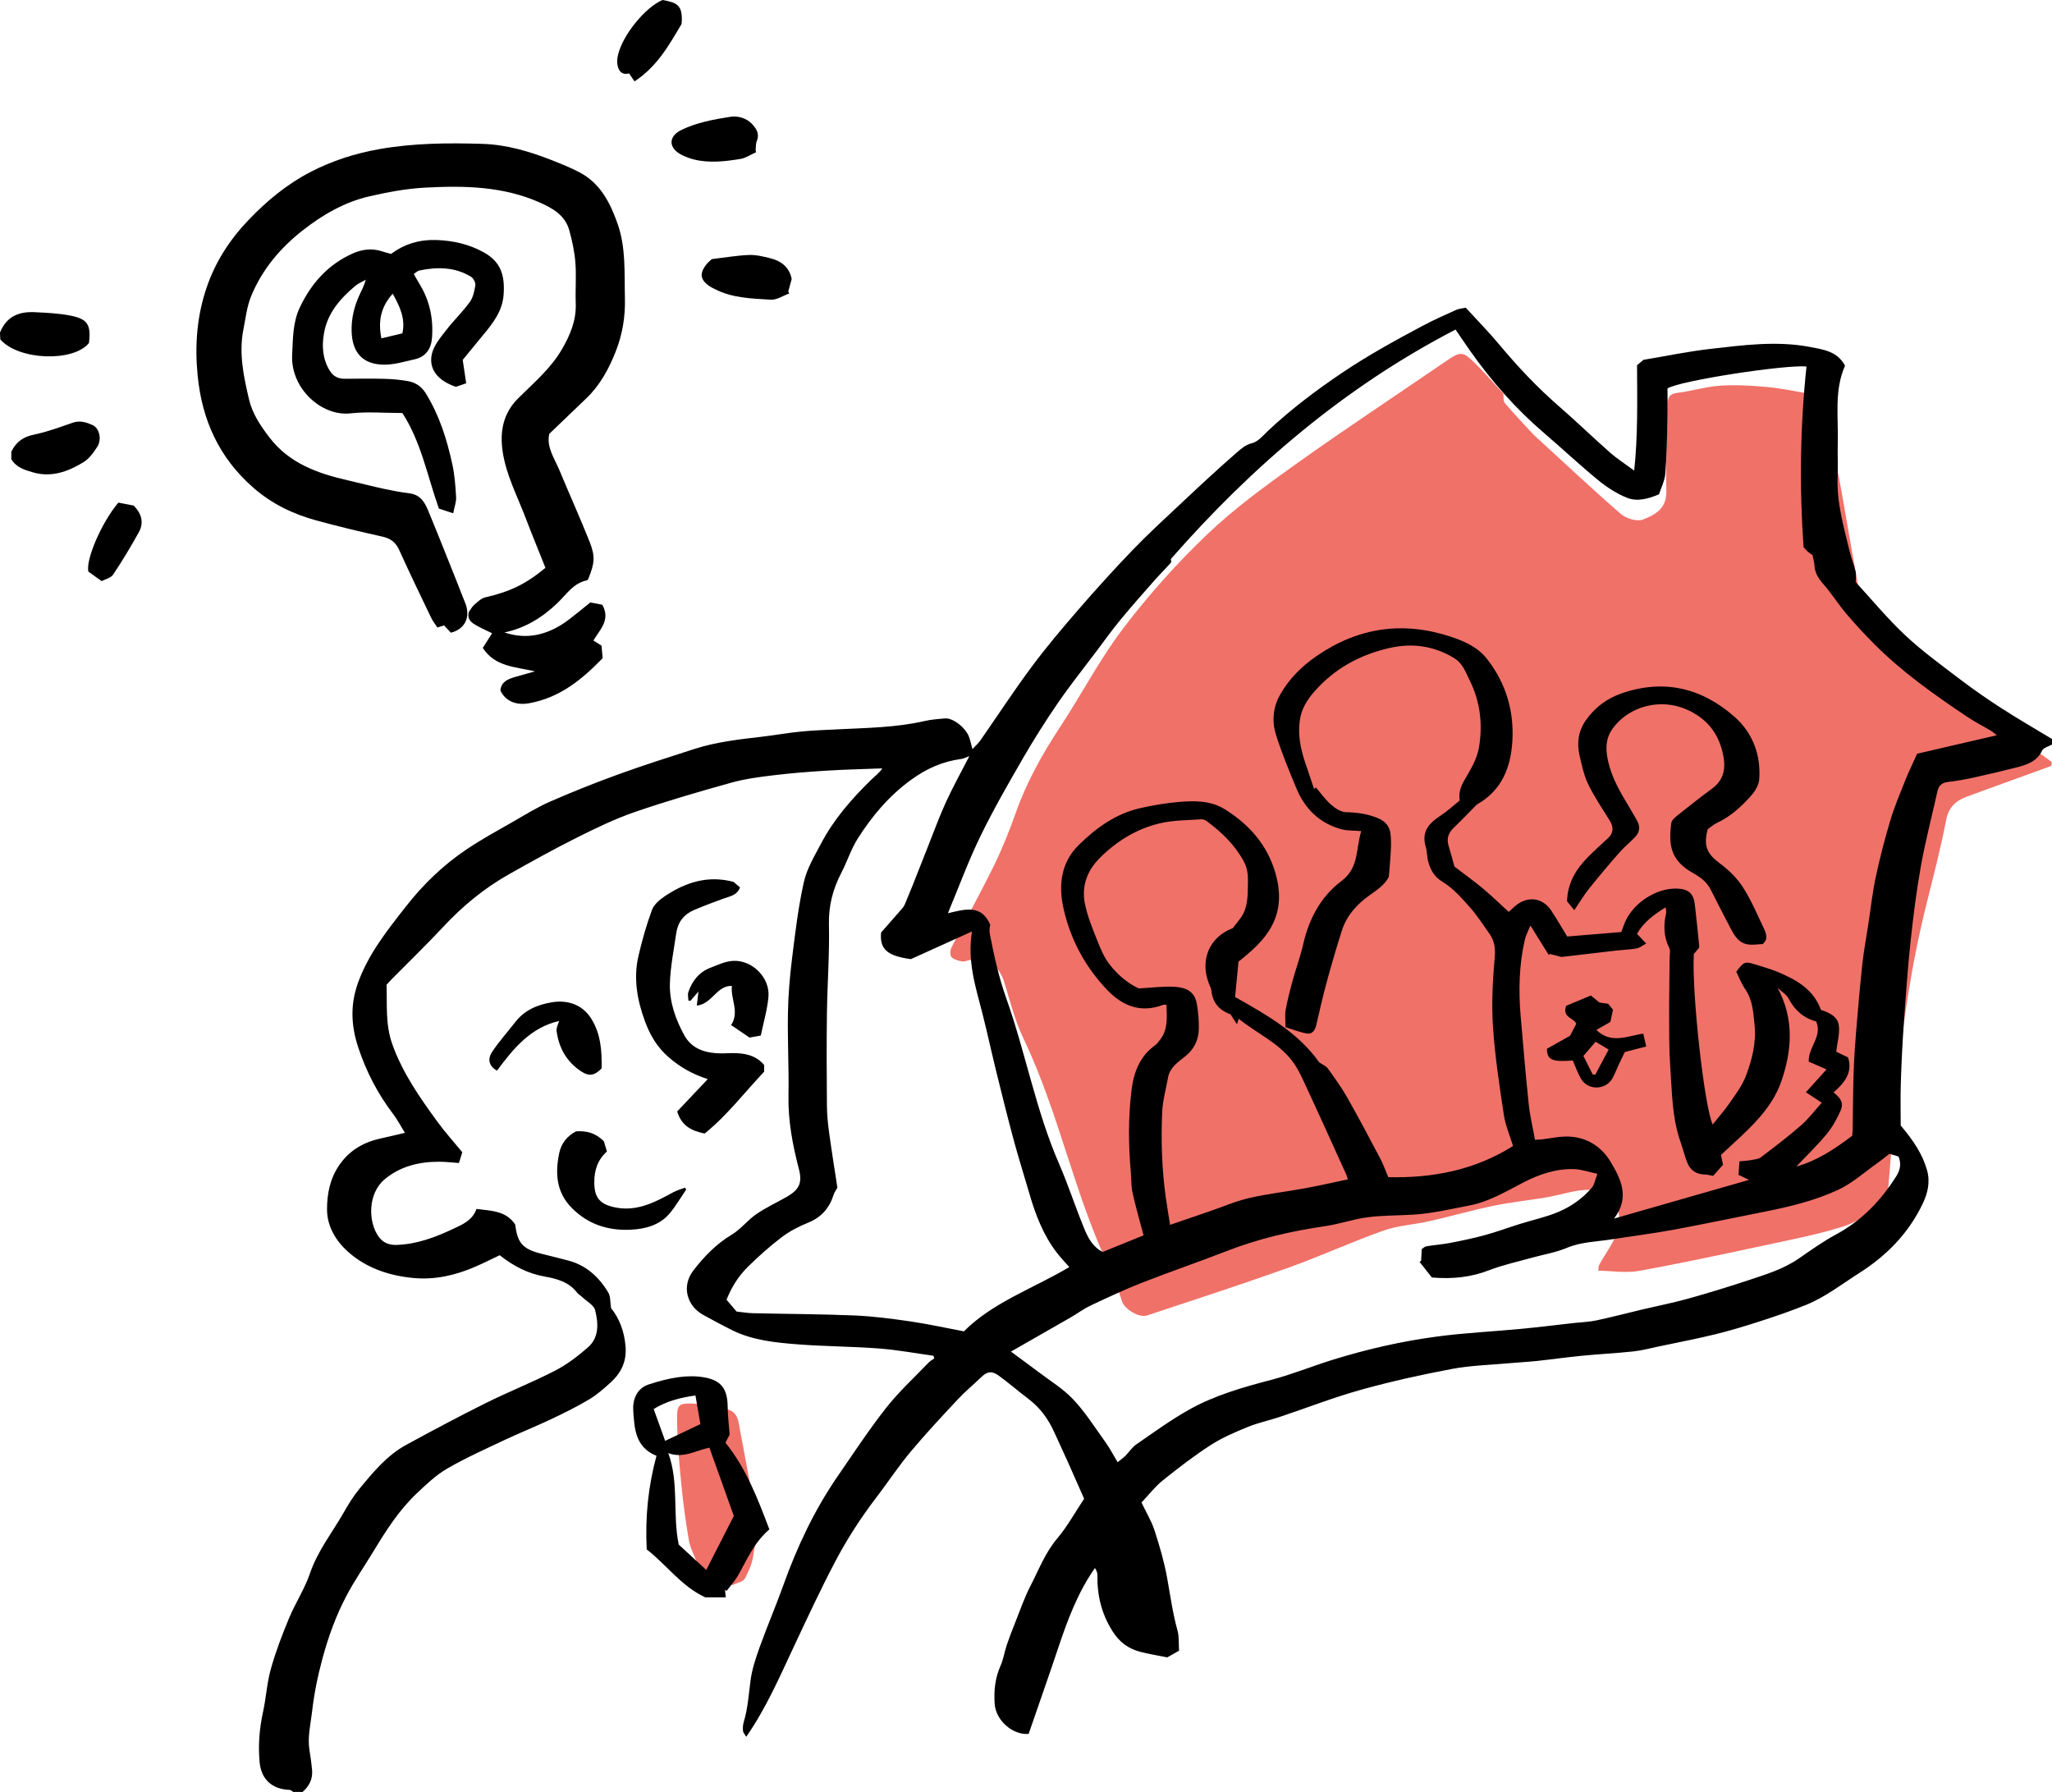 <?xml version="1.0" encoding="UTF-8"?> <svg xmlns="http://www.w3.org/2000/svg" id="Layer_2" data-name="Layer 2" viewBox="0 0 604.11 527.52"><defs><style> .cls-1 { fill: #000; } .cls-1, .cls-2 { stroke-width: 0px; } .cls-2 { fill: #f07168; } </style></defs><g id="Layer_1-2" data-name="Layer 1"><g id="H0D65T.tif"><g><path class="cls-2" d="M213.62,466.54c-3.62-1.08-6.86-2.65-8.36-6.46-.87-2.2-2.05-4.36-2.45-6.65-.96-5.53-1.7-11.12-2.25-16.71-.59-6.04-1.12-12.11-1.22-18.18-.08-5.38.21-5.58,5.9-5.3,3.12.15,6.3.8,9.28,1.75,2.91.93,2.93,3.96,3.42,6.43,1.08,5.4,1.97,10.84,3.06,16.23.45,2.25.99,4.53,1.9,6.62,2.03,4.65-.58,8.85-1.08,13.23-.28,2.45-1.3,4.93-2.49,7.12-.54.99-2.31,1.3-3.52,1.91h-2.18Z"></path><path class="cls-2" d="M451.56,128.02c8.48,7.77,16.86,15.66,25.53,23.2,1.58,1.38,4.8,2.4,6.55,1.73,3.53-1.36,7.09-3.18,6.94-8.43-.25-8.51.28-17.05.39-25.58.03-2.04.57-3.03,2.86-3.3,4.22-.5,8.36-1.84,12.58-2.11,4.62-.3,9.32-.03,13.95.41,4.31.41,8.59,1.28,12.85,2.12.8.16,1.86.99,2.08,1.73,1.87,6.24,3.85,12.46,5.26,18.81,1.66,7.48,2.77,15.09,4.13,22.64,1.17,6.51,2.23,13.04,3.65,19.49.41,1.87,1.88,3.51,2.93,5.22,6.79,11.09,17.73,16.99,28.48,23.37,8.46,5.02,16.22,11.22,24.25,16.95.15.11-.03,1.18-.26,1.26-8.23,3.03-16.51,5.94-24.74,9-3.15,1.17-5.31,3.04-6.04,6.85-1.58,8.26-3.71,16.41-5.75,24.58-4.49,17.97-7.21,36.23-8.87,54.66-.95,10.56-1.72,21.14-2.64,31.71-.06.71-.5,1.66-1.06,2-3.79,2.32-7.43,5.23-11.56,6.57-7.14,2.32-14.57,3.76-21.93,5.34-12.84,2.76-25.68,5.53-38.6,7.87-3.86.7-7.98,0-11.99-.06.08-.57,0-1.22.26-1.7,1.85-3.47,4.51-6.71,5.5-10.4,1.87-6.95-2.88-12.27-10-11.66-3.66.32-7.24,1.52-10.88,2.15-5.23.9-10.53,1.43-15.71,2.5-6.34,1.31-12.59,3.11-18.91,4.54-4.49,1.02-9.23,1.25-13.52,2.77-9.48,3.37-18.65,7.59-28.13,10.98-13.73,4.9-27.61,9.39-41.45,14-2.27.76-6.53-1.73-7.35-4.07-1.02-2.91-1.79-5.94-3.14-8.69-10.82-22.08-15.27-46.54-25.88-68.71-2.51-5.25-3.97-11.03-5.68-16.64-1.53-4.98-5.3-7.48-10.34-6.47-.71.14-1.47.51-2.12.37-1.1-.24-2.4-.55-3.1-1.31-.47-.51-.38-2.01.01-2.79,4.14-8.09,8.56-16.05,12.56-24.21,2.48-5.07,4.57-10.36,6.46-15.69,3.19-8.96,7.77-17.12,12.98-25.04,6.33-9.61,11.66-19.94,18.6-29.06,7.45-9.79,15.74-19.08,24.64-27.57,8.03-7.66,17.13-14.29,26.2-20.76,14.32-10.22,29.03-19.91,43.54-29.86,5.1-3.5,5.38-3.59,9.78.82,2.67,2.67,5.15,5.53,7.72,8.31.12.94-.09,2.18.42,2.78,2.75,3.22,5.68,6.28,8.54,9.39Z"></path></g></g><g id="D0P7hK.tif"><g><path class="cls-1" d="M604.11,219.17c-1,.57-2.49.91-2.9,1.76-1.57,3.29-4.54,4.2-7.6,4.99-4.1,1.06-8.22,2.02-12.36,2.93-2.55.56-5.13,1.03-7.73,1.33-1.81.21-2.76,1.04-3.15,2.79-1.61,7.29-3.52,14.53-4.84,21.88-1.32,7.34-2.25,14.77-3.05,22.19-.85,7.98-1.42,15.99-1.98,23.99-.42,5.93-.71,11.86-.9,17.8-.14,4.46-.03,8.93-.03,12.48,3.8,4.5,6.41,8.44,7.75,13.16,1.01,3.56.17,6.86-1.34,10-4.16,8.62-10.55,15.15-18.64,20.29-5.1,3.24-9.89,7.01-15.52,9.31-4.41,1.8-8.93,3.34-13.46,4.81-4.41,1.43-8.87,2.79-13.37,3.89-5.49,1.35-11.04,2.4-16.58,3.57-2.49.52-4.98,1.2-7.5,1.47-5.11.55-10.25.8-15.37,1.3-4.31.42-8.59,1.04-12.89,1.5-2.68.29-5.38.41-8.06.66-5.75.52-11.57.66-17.21,1.72-9.03,1.7-18.04,3.7-26.89,6.17-8.04,2.25-15.86,5.31-23.79,7.96-3.08,1.03-6.3,1.69-9.3,2.91-3.75,1.54-7.56,3.15-10.94,5.33-4.91,3.17-9.58,6.76-14.14,10.43-2.33,1.88-4.2,4.33-6.26,6.51,1.41,2.95,2.94,5.46,3.83,8.18,1.47,4.53,2.82,9.14,3.68,13.82.96,5.23,1.64,10.5,3.08,15.64.52,1.86.32,3.92.46,5.97-1.3.74-2.38,1.36-3.46,1.97-2.76-.56-5.45-.97-8.06-1.66-3.46-.92-6.07-2.88-8.07-6.05-3.24-5.12-4.55-10.6-4.44-16.55.01-.66-.28-1.32-.72-2.05-5.13,7.29-8.14,15.5-10.92,23.82-2.79,8.35-5.73,16.65-8.61,25.02-4.67.39-9.68-3.94-10-8.89-.25-3.83.11-7.55,1.72-11.15.86-1.92,1.16-4.08,1.83-6.09.7-2.09,1.5-4.15,2.32-6.2,1.51-3.76,2.81-7.63,4.66-11.22,2.46-4.75,4.34-9.8,7.91-14.01,2.95-3.49,5.18-7.58,7.9-11.67-1.58-3.58-3.15-7.17-4.75-10.74-1.33-2.96-2.71-5.9-4.05-8.86-1.74-3.85-4.14-7.17-7.55-9.75-2.94-2.22-5.72-4.65-8.7-6.82-2.16-1.58-3.47-1.32-5.3.44-2.28,2.19-4.74,4.22-6.89,6.53-4.73,5.07-9.48,10.14-13.92,15.46-3.58,4.29-6.67,8.99-10.07,13.44-4.54,5.94-8.6,12.22-12.06,18.81-4.33,8.24-8.26,16.7-12.22,25.13-4.19,8.91-8.08,17.97-13.97,26.44-.37-.65-.88-1.17-.95-1.75-.09-.88-.02-1.83.24-2.68,1.21-4,1.44-8.12,1.99-12.22.45-3.35,1.57-6.65,2.72-9.86,2.21-6.12,4.78-12.11,6.97-18.23,4.05-11.3,9.14-22.06,15.95-31.96,4.66-6.77,9.19-13.66,14.26-20.12,3.74-4.75,8.26-8.89,12.46-13.28.49-.51,1.14-.87,1.71-1.29-.08-.26-.16-.52-.23-.78-5.31-.73-10.6-1.72-15.94-2.13-8-.61-16.05-.61-24.06-1.23-6.65-.52-13.36-1.19-19.48-4.26-2.81-1.41-5.58-2.9-8.33-4.42-4.62-2.55-6.57-8.31-2.81-13.14,3.15-4.05,6.66-7.72,11.19-10.43,2.68-1.6,4.69-4.28,7.29-6.07,2.8-1.93,5.94-3.38,8.91-5.07,3.79-2.16,4.67-4.2,3.6-8.28-1.84-7.06-3.19-14.15-3.05-21.52.15-8.09-.3-16.2-.16-24.29.09-5.4.55-10.82,1.22-16.19.93-7.5,1.82-15.05,3.47-22.41.88-3.96,3.13-7.66,5.06-11.33,3.78-7.2,9.08-13.25,14.87-18.88,1.01-.99,2.19-1.81,3.16-3.25-5.48.21-10.98.33-16.45.67-5.21.32-10.41.73-15.59,1.36-4.17.5-8.38,1.05-12.4,2.17-9.56,2.67-19.11,5.43-28.49,8.67-5.85,2.02-11.49,4.76-17.04,7.54-6.78,3.39-13.42,7.08-20.02,10.81-7.29,4.11-13.65,9.39-19.36,15.52-4.84,5.19-9.96,10.13-14.95,15.18-.51.51-.99,1.06-1.65,1.77.22,5.79-.41,11.62,1.71,17.55,3.05,8.52,8.1,15.68,13.3,22.82,2.18,2.99,4.67,5.74,7.3,8.94-.24.76-.58,1.83-1.01,3.16-2.06-.14-3.9-.36-5.75-.37-5.94-.04-11.57,1.36-16.14,5.2-4.99,4.19-4.86,12.61-1.69,16.92,1.19,1.62,2.91,2.44,5.17,2.37,6.03-.19,11.47-2.25,16.8-4.76,2.78-1.31,5.65-2.53,6.78-5.84,4.41.56,8.76.55,11.42,4.62.64,5.41,2.18,7.15,7.49,8.52,2.72.7,5.45,1.34,8.15,2.06,5.3,1.41,9.04,4.88,11.76,9.43.68,1.13.52,2.77.81,4.58,2.45,3.03,3.89,6.82,4.26,11.23.37,4.43-1.26,7.78-4.32,10.59-2.01,1.84-4.11,3.68-6.44,5.07-3.58,2.14-7.34,3.99-11.11,5.78-4.52,2.14-9.17,3.99-13.7,6.12-5.7,2.69-11.48,5.28-16.92,8.43-3.3,1.91-6.18,4.66-8.98,7.31-5.22,4.93-9.05,10.96-12.75,17.06-2.64,4.35-5.55,8.55-7.92,13.04-3.09,5.85-5.33,12.03-7.08,18.48-1.4,5.18-2.46,10.38-3.06,15.64-.43,3.75-1.4,7.53-.77,11.38.31,1.89.58,3.78.76,5.68.27,2.69-.77,4.88-2.8,6.61h-2.73c-.35-.21-.69-.6-1.04-.61-5.19-.18-8.39-3.05-8.87-8.19-.46-4.97-.06-9.87,1.01-14.76.92-4.19,1.14-8.55,2.3-12.66,1.42-5.07,3.32-10.03,5.34-14.89,1.87-4.5,4.62-8.66,6.18-13.24,2.26-6.64,6.57-12.02,9.96-17.96,1.38-2.42,2.86-4.83,4.63-6.97,4.02-4.87,8.07-9.81,13.73-12.89,7.76-4.23,15.57-8.39,23.48-12.33,6.71-3.33,13.71-6.09,20.36-9.52,3.49-1.8,6.72-4.27,9.69-6.87,3.33-2.92,3.05-7.11,2.11-10.89-.38-1.54-2.52-2.66-3.87-3.95-.46-.44-1.06-.75-1.44-1.24-2.38-3.13-5.94-4.11-9.45-4.73-4.99-.88-9.23-3.04-13.34-6.3-2.26,1.07-4.65,2.28-7.11,3.35-5.81,2.53-11.86,3.95-18.25,3.36-7.2-.67-13.92-2.92-19.32-7.74-3.53-3.15-6.13-7.44-6.16-12.34-.03-4.74.9-9.41,3.86-13.52,3.11-4.31,7.3-6.52,12.32-7.57,2.17-.46,4.33-1,6.75-1.57-1.22-1.96-2.2-3.87-3.48-5.55-4.54-5.96-7.94-12.54-10.27-19.61-2.04-6.17-2.42-12.33-.13-18.8,3.07-8.67,8.65-15.59,14.13-22.61,5.08-6.52,11.04-12.26,17.92-16.88,4.4-2.96,9.08-5.5,13.68-8.14,3.59-2.06,7.14-4.27,10.92-5.92,6.62-2.89,13.34-5.57,20.12-8.03,7.37-2.67,14.86-5.05,22.32-7.45,6.46-2.08,13.18-2.83,19.89-3.61,3.84-.45,7.66-1.14,11.51-1.52,3.58-.35,7.19-.47,10.79-.65,8.59-.44,17.21-.51,25.66-2.46,1.92-.44,3.93-.57,5.9-.76,2.32-.22,6.09,2.67,7.12,5.45.37,1.01.58,2.08.99,3.59.87-.94,1.71-1.66,2.32-2.53,5.02-7.2,9.82-14.56,15.05-21.6,4.3-5.8,8.98-11.33,13.71-16.8,5.2-6,10.52-11.9,16.03-17.62,4.63-4.81,9.56-9.33,14.43-13.89,5.31-4.98,10.63-9.95,16.12-14.72,1.31-1.14,2.63-2.39,4.67-2.9,1.82-.45,3.34-2.36,4.85-3.78,6.67-6.25,13.92-11.71,21.5-16.83,7.68-5.18,15.75-9.62,23.89-13.95,3.19-1.7,6.5-3.16,9.79-4.65.79-.36,1.71-.41,2.87-.68,3.36,3.68,6.85,7.23,10.03,11.04,5.38,6.46,11.12,12.52,17.47,18.04,5.08,4.41,9.91,9.11,14.97,13.56,2.08,1.84,4.46,3.35,7.13,5.32,1.11-10.43.88-20.43.84-30.98-.09.08.29-.28.69-.63.41-.35.84-.68,1.23-1,6.56-1.09,13.04-2.45,19.58-3.2,9.79-1.12,19.62-2.46,29.47-.57,3.88.75,7.98,1.25,10.26,5.49-3.25,7.32-1.92,15.19-2.14,22.92-.09,3.27.11,6.54-.03,9.8-.34,7.54,1.78,14.67,3.5,21.87.48,2.01,1.28,3.95,1.78,5.97.22.89.04,1.88.04,3.17,4.71,5.11,9.32,10.73,14.58,15.65,5.06,4.73,10.72,8.83,16.25,13.04,3.95,3,8.04,5.83,12.2,8.51,4.84,3.12,9.84,5.99,14.76,8.97v1.63ZM445.42,337.28c-.93-3.06-2.22-6-2.68-9.05-1.3-8.65-2.64-17.33-3.21-26.04-.45-6.82-.08-13.75.53-20.57.25-2.79-.22-4.92-1.74-7.02-1.85-2.56-3.55-5.27-5.65-7.61-2.4-2.67-4.87-5.52-7.88-7.34-2.5-1.51-3.58-3.43-4.28-5.87-.42-1.46-.34-3.08-.78-4.53-1.33-4.42.97-6.93,4.34-9.13,2.02-1.32,3.81-2.99,5.67-4.47-.36-2.37.31-4.16,1.43-6.07,1.72-2.94,3.62-6.07,4.2-9.34,1.19-6.74.48-13.51-2.6-19.76-1.21-2.45-2.08-5.19-4.72-6.79-5.98-3.6-12.32-4.47-19.04-2.93-8.7,1.99-16.19,6.09-22.11,12.87-2.1,2.4-3.74,5.02-4.22,8.29-.65,4.42.22,8.61,1.63,12.75.86,2.53,1.71,5.07,2.57,7.61.17-.17.33-.34.5-.5,1.46,1.7,2.76,3.57,4.43,5.04,1.22,1.07,2.9,2.22,4.4,2.26,3.3.08,6.39.48,9.46,1.77,2.21.92,3.41,2.38,3.69,4.59.21,1.68.17,3.41.09,5.1-.11,2.41-.36,4.81-.57,7.55-1.06,2.16-3.18,3.7-5.38,5.23-3.86,2.69-7,6.06-8.46,10.63-1.65,5.15-3.15,10.36-4.57,15.58-1.09,3.99-1.98,8.04-2.92,12.06-.37,1.56-1.09,2.94-2.86,2.63-2.11-.38-4.13-1.2-6.24-1.85,0-2.05-.22-3.62.05-5.09.54-2.93,1.28-5.82,2.07-8.69.98-3.57,2.28-7.07,3.1-10.67,1.71-7.49,5.19-14.02,11.3-18.61,5.18-3.89,4.17-9.49,5.78-14.66-2.23-.19-4.09-.09-5.79-.54-6.47-1.73-10.79-6.01-13.31-12.08-2.14-5.17-4.3-10.35-5.98-15.67-1.24-3.94-.96-8.02,1.17-11.82,2.68-4.76,6.41-8.43,10.9-11.51,12.27-8.4,25.41-10.24,39.47-5.57,4.05,1.35,7.92,3.09,10.65,6.62,5.51,7.1,7.91,15.25,7.38,24.09-.46,7.67-3.08,14.47-10.3,18.56-.3.17-.53.48-.78.73-2.03,2.05-4.02,4.14-6.1,6.13-1.59,1.51-2.27,3.18-1.6,5.35.66,2.15,1.22,4.33,1.73,6.15,2.94,2.25,5.73,4.25,8.36,6.44,2.6,2.17,5.03,4.54,7.61,6.9.71-.64,1.3-1.2,1.91-1.72,3.63-3.09,8.09-2.53,10.67,1.41,1.58,2.42,3.03,4.92,4.65,7.56,5.26-.44,10.53-.87,15.92-1.32.32-.88.62-1.73.95-2.56,2.29-5.82,9.22-10.42,15.41-10.23,3.35.1,4.88,1.38,5.28,4.63.5,4.12.89,8.25,1.31,12.38.02.17-.09.35-.15.55-.5.59-1.02,1.2-1.45,1.7-.63,11.36,3.04,44.54,5.54,50.19,1.69-2.12,3.49-4.13,5.01-6.34,1.74-2.52,3.66-5.05,4.74-7.86,1.82-4.78,3.13-9.76,2.6-15.04-.37-3.69-.54-7.35-2.75-10.59-1.13-1.66-1.86-3.58-2.64-5.13,2.18-2.94,2.54-3.09,5.35-2.22,2.33.73,4.71,1.37,6.95,2.31,5.41,2.28,10.44,5.06,12.63,11.14,2.43.76,4.92,1.95,5.26,4.57.31,2.39-.44,4.92-.77,7.74.88.42,2.08.99,3.49,1.66,1.45,4.49-1.11,7.56-4.28,10.31,2.34,1.84,3.04,3.26,2.01,5.54-1.09,2.44-2.47,4.86-4.18,6.91-2.78,3.33-5.93,6.35-8.78,9.37,6.04-1.67,11.3-5.14,16.46-9.07.05-.79.13-1.58.14-2.37.09-5.31.09-10.62.26-15.93.13-4.04.39-8.07.72-12.1.56-6.79,1.15-13.58,1.88-20.35.42-3.84,1.15-7.65,1.73-11.47.71-4.64,1.21-9.33,2.19-13.91,1.21-5.65,2.66-11.26,4.32-16.79,1.24-4.13,2.96-8.12,4.55-12.13.92-2.3,2.02-4.52,3.32-7.4,7.4-1.71,15.41-3.57,23.44-5.43-.48-.37-1.06-.93-1.74-1.34-2.31-1.39-4.74-2.6-6.97-4.1-9.62-6.44-19.07-13.12-27.28-21.34-2.87-2.87-5.64-5.85-8.26-8.94-2.39-2.82-4.36-5.99-6.79-8.76-1.44-1.65-2.5-3.25-2.63-5.46-.06-1.06-.38-2.11-.56-3.09-.58-.41-1.04-.7-1.44-1.05-.4-.36-.73-.79-1.21-1.32-1.25-17.68-1.01-35.42.86-53.14-5.63-.67-37.16,4.09-40.92,6.44,0,2.81.07,5.96-.01,9.1-.13,5.33-.2,10.67-.63,15.98-.17,2.08-1.22,4.09-1.85,6.08-3.12,1.33-6.37,2.23-9.37,1.05-3.06-1.2-5.97-3.11-8.54-5.2-5.46-4.47-10.6-9.32-15.96-13.9-8.35-7.14-15.52-15.33-21.82-24.29-1.47-2.09-2.89-4.2-4.22-6.15-32.67,16.93-59.91,40.28-83.79,67.52,0,.42.16.92-.02,1.13-1.62,1.8-3.34,3.5-4.94,5.32-3.37,3.83-6.77,7.65-10.01,11.6-2.5,3.04-4.79,6.25-7.16,9.4-3.73,4.96-7.62,9.82-11.13,14.93-3.66,5.33-7.13,10.82-10.37,16.42-4.36,7.54-8.71,15.11-12.51,22.94-3.52,7.25-6.31,14.86-9.52,22.56,4.83-1.13,9.84-2.76,12.45,3.36-.15.92-.29,1.83-.12,2.68,1.25,6.37,2.62,12.7,4.8,18.84,5.74,16.12,8.74,33.12,15.61,48.9,2.68,6.16,4.75,12.59,7.3,18.81,1.11,2.69,2.36,5.46,5.53,7.12,4.07-1.65,8.28-3.37,12.03-4.89-1.17-4.45-2.35-8.5-3.25-12.61-.44-1.99-.33-4.1-.51-6.16-.7-8.02-.76-16.04.23-24.04.66-5.28,2.47-10.01,7.06-13.24.43-.3.73-.79,1.08-1.21,2.67-3.14,2.26-6.85,2.14-10.61-.42,0-.71-.08-.94.01-6.53,2.46-11.87.45-16.48-4.35-6.55-6.83-10.89-14.98-12.91-24.09-1.46-6.61-.84-13.34,4.46-18.56,5.14-5.07,10.92-9.25,18.11-10.89,3.68-.84,7.44-1.48,11.2-1.81,4.71-.42,9.53-.49,13.75,2.14,7.13,4.46,12.47,10.45,14.86,18.69,1.53,5.28,1.65,10.51-1,15.56-2.23,4.26-5.77,7.31-9.85,10.61-.31,3.23-.66,6.89-1,10.4,9.46,5.32,18.67,10.6,24.77,19.24,1.04.71,2.02,1.08,2.52,1.78,1.98,2.76,4,5.52,5.67,8.47,3.38,5.96,6.59,12.03,9.79,18.09.88,1.66,1.5,3.46,2.34,5.45,13.18.33,25.61-2.14,36.75-9.18ZM329.05,430.42c.95-.78,1.67-1.28,2.28-1.89,1.08-1.08,1.93-2.46,3.15-3.31,5.04-3.48,10.02-7.1,15.34-10.12,7.6-4.31,15.96-6.7,24.4-8.9,6.2-1.62,12.18-4.09,18.31-5.98,9.93-3.07,20.07-5.38,30.36-6.76,8.31-1.12,16.73-1.5,25.09-2.3,5.12-.49,10.22-1.13,15.32-1.7,2.24-.25,4.52-.31,6.72-.78,4.67-1,9.29-2.22,13.94-3.32,4.31-1.02,8.67-1.86,12.93-3.05,5.92-1.65,11.8-3.45,17.64-5.38,5.21-1.73,10.5-3.31,15.11-6.51,3.56-2.47,7.12-5,10.92-7.05,7.57-4.08,13.21-10,17.73-17.16,1.14-1.8,1.48-3.64.65-5.75-.86-.27-1.7-.53-2.68-.83-1.18.92-2.28,1.85-3.46,2.68-3.92,2.75-7.57,6.09-11.85,8.04-6.79,3.1-14.12,4.89-21.48,6.34-9.02,1.77-18,3.69-27.04,5.35-5.95,1.1-11.96,1.83-17.93,2.78-4.44.71-8.96.72-13.27,2.53-3.28,1.38-6.91,1.95-10.37,2.92-4.16,1.17-8.42,2.08-12.42,3.63-5.38,2.09-10.83,2.67-16.9,2.15-1.12-1.42-2.38-3.02-3.64-4.61.16-.09.31-.17.47-.26.06-1.08.12-2.16.2-3.5.32-.2.81-.71,1.37-.81,2.31-.39,4.67-.55,6.97-.99,3.45-.67,6.9-1.38,10.28-2.31,3.48-.95,6.87-2.22,10.31-3.29,3.7-1.16,7.54-1.97,11.1-3.45,3.84-1.59,7.3-4.01,10.04-7.21.77-.9.95-2.3,1.63-4.09-2.71-.57-4.76-1.32-6.84-1.38-5.28-.16-10.19,1.48-14.83,3.87-5.19,2.67-10.12,5.71-16.08,6.85-5.47,1.05-10.89,2.34-16.47,2.68-4.49.27-9.02.2-13.46.78-4.2.55-8.27,2-12.46,2.61-9.87,1.44-19.51,3.64-28.83,7.27-8.34,3.25-16.82,6.13-25.15,9.4-5.12,2.01-10.1,4.35-15.08,6.7-2.03.95-3.85,2.34-5.8,3.46-5.82,3.35-11.65,6.67-17.65,10.1,2.92,2.16,5.49,4.01,8,5.92,3.51,2.67,7.39,5.01,10.37,8.19,3.56,3.79,6.39,8.28,9.44,12.53,1.25,1.74,2.25,3.66,3.62,5.94ZM314.81,372.99c-1.34-1.53-2.59-2.81-3.67-4.22-3.99-5.18-6.28-11.17-8.08-17.38-1.51-5.2-3.15-10.36-4.57-15.59-1.79-6.61-3.44-13.26-5.08-19.91-1.45-5.88-2.72-11.8-4.21-17.66-1.96-7.67-4.49-15.24-3.04-24.04-6.21,2.81-11.9,5.39-18,8.15-6.88-.95-9.23-2.86-8.77-7.83,2-2.27,4.18-4.74,6.35-7.23.29-.33.51-.75.68-1.16.74-1.74,1.46-3.49,2.16-5.25,1.57-3.94,3.1-7.89,4.67-11.82,1.73-4.34,3.31-8.74,5.26-12.98,2.09-4.54,4.53-8.92,6.87-13.49-.9.32-1.63.74-2.4.84-5.48.72-10.18,2.82-14.75,6.13-6.53,4.74-11.5,10.67-15.72,17.32-1.96,3.09-3.08,6.7-4.78,9.98-2.5,4.81-3.82,9.7-3.69,15.26.2,8.73-.47,17.47-.59,26.21-.12,9.06-.08,18.13,0,27.19.02,2.7.3,5.42.67,8.1.75,5.45,1.63,10.88,2.41,15.98-.51.95-.91,1.47-1.09,2.06-1.23,3.93-3.59,6.68-7.52,8.27-2.72,1.1-5.43,2.49-7.76,4.26-3.51,2.66-6.82,5.62-9.96,8.71-2.77,2.73-4.85,6.01-6.3,9.72,1.12,1.31,2.1,2.47,2.96,3.48,1.79.18,3.31.45,4.84.48,9.93.23,19.87.25,29.79.66,5.49.23,10.98.95,16.43,1.74,5.18.75,10.3,1.89,15.85,2.94,8.58-8.58,20.29-12.55,31.02-18.91ZM396.79,347.17c-.25-.78-.32-1.14-.47-1.46-3.7-8.14-7.35-16.31-11.13-24.41-1.49-3.19-2.84-6.57-4.99-9.28-4.14-5.24-10.37-7.96-15.53-12.13-.19.63-.29.96-.5,1.64-.77-1.19-1.31-2.01-1.91-2.94-3.15-1.14-5.23-3.28-5.6-6.86-.08-.79-.51-1.54-.8-2.3-2.65-6.98.24-13.6,7.08-16.22.77-.99,1.56-1.98,2.3-2.99,2.11-2.86,2.07-6.3,2.14-9.54.05-2.29.1-4.69-1.15-7.01-2.64-4.91-6.46-8.59-10.82-11.84-.48-.36-1.16-.7-1.72-.66-4.04.3-8.18.25-12.1,1.16-6.81,1.57-12.66,5.14-17.67,10.08-3.84,3.79-5.56,8.35-4.53,13.56.73,3.69,2.21,7.25,3.6,10.77.99,2.51,2.07,5.11,3.7,7.2,2.45,3.14,5.56,5.68,8.59,7.02,3.93-.21,7.19-.66,10.41-.48,4.27.23,6.13,1.92,6.68,5.15.4,2.38.61,4.83.56,7.25-.07,3.3-1.4,6.04-4.1,8.16-2.1,1.65-4.45,3.23-4.97,6.2-.59,3.36-1.56,6.69-1.71,10.07-.37,8.41-.11,16.83,1.06,25.19.37,2.63.82,5.25,1.26,8.06,4.19-1.44,8.02-2.75,11.85-4.06,3.84-1.32,7.61-2.96,11.55-3.86,5.35-1.23,10.84-1.84,16.24-2.83,4.14-.76,8.26-1.71,12.67-2.63ZM450.57,272.42c-.72,1.78-1.37,2.95-1.66,4.2-1.71,7.44-1.87,14.99-1.22,22.56.74,8.63,1.47,17.27,2.37,25.88.37,3.47,1.2,6.89,1.84,10.45.85-.05,1.47-.05,2.07-.12,2.32-.28,4.63-.79,6.95-.83,5.76-.09,10.38,2.7,13.18,7.35,2.99,4.97,5.89,10.48,1.08,16.8,13.67-3.92,26.75-7.67,39.73-11.39-1.02-.49-2.01-.97-3.09-1.49.1-1.38.18-2.51.28-3.97,1.22-.12,2.26-.16,3.27-.35,1.04-.19,2.26-.26,3.04-.85,4.03-3.05,8.07-6.11,11.87-9.44,2.24-1.96,4.05-4.41,6.05-6.63-1.63-1.07-3.02-1.98-4.67-3.06,2.22-2.47,4.16-4.62,6.07-6.74-2.06-.9-3.72-1.62-5.24-2.28-.16-4.4,4.11-7.37,2.19-11.84-3.58-.92-6.26-3.2-8.09-6.68-.67-1.28-2.15-2.14-3.26-3.19,4.88,9.08,4.26,18.19,1.16,27.32-2.24,6.61-6.87,11.62-11.85,16.31-1.96,1.85-3.95,3.67-5.99,5.56.2.95.38,1.81.61,2.88-.97,1.09-2.02,2.26-2.92,3.27-1.05-.19-1.67-.38-2.3-.39-2.53-.04-4.38-1.15-5.3-3.5-.78-2-1.29-4.09-2-6.12-2.53-7.19-2.49-14.74-3.02-22.19-.36-5.02-.3-10.08-.32-15.12-.02-5.6.1-11.2.14-16.8,0-.99.3-2.14-.1-2.94-1.68-3.35-1.74-6.76-.93-10.31.1-.45-.07-.97-.14-1.68-3.49,2.16-6.49,4.38-8.44,7.8.83.87,1.6,1.68,2.71,2.86-1.19.63-1.96,1.29-2.82,1.44-1.93.34-3.91.39-5.86.61-5.38.61-10.76,1.25-16.25,1.9-1.02-.27-2.21-.57-3.4-.88-.12.1-.23.2-.35.3-1.68-2.71-3.37-5.41-5.41-8.69Z"></path><path class="cls-1" d="M147.31,203.23c.27-2.54,2.19-3.32,4.26-3.93,1.87-.55,3.76-1.06,5.93-1.68-5.84-1.35-11.8-1.33-15.37-6.91,1.02-1.6,1.89-2.95,2.75-4.3-1.48-.72-3-1.4-4.45-2.2-1.54-.86-3.05-1.82-2.38-4.09.47-.65.89-1.49,1.55-2.07.98-.85,2.03-1.91,3.22-2.19,7.34-1.72,11.83-3.81,17.76-8.71-1.93-4.86-3.96-9.77-5.85-14.73-2.44-6.41-5.71-12.56-6.74-19.45-.88-5.89.09-11.28,4.57-15.73,4.55-4.52,9.53-8.71,12.82-14.34,2.44-4.17,4.31-8.53,4.12-13.57-.15-3.99.2-8.01-.1-11.98-.25-3.21-.94-6.44-1.8-9.55-1.23-4.45-4.89-6.51-8.81-8.24-10.79-4.76-22.21-4.94-33.64-4.33-5.47.29-10.95,1.32-16.3,2.54-7.35,1.67-13.79,5.4-19.7,10.02-6.69,5.23-12.02,11.59-15.24,19.46-1.24,3.04-1.6,6.45-2.25,9.71-1.39,7.03.06,13.86,1.66,20.65,1,4.23,3.39,7.75,6,11.16,5.83,7.63,14.18,10.59,23.06,12.62,3.61.82,7.2,1.77,10.82,2.55,2.46.53,4.95.98,7.44,1.3,2.96.38,4.35,2.49,5.32,4.84,3.02,7.27,5.9,14.6,8.83,21.91.7,1.76,1.34,3.55,2.08,5.29,1.77,4.18.18,7.87-4.13,8.97-.58-.62-1.24-1.33-2-2.14-.5.15-1.08.33-1.98.6-.62-.95-1.35-1.86-1.84-2.88-3.17-6.62-6.37-13.22-9.39-19.91-1.04-2.31-2.57-3.43-5.02-3.97-6.53-1.45-13.05-3.01-19.5-4.78-6.78-1.86-13-4.87-18.38-9.56-10.08-8.79-15.16-19.89-16.45-33.1-.87-8.9-.22-17.49,2.67-25.94,2.6-7.59,6.84-14.11,12.39-19.89,5.38-5.61,11.29-10.5,18.19-14.07,6.38-3.3,13.17-5.47,20.28-6.72,10.06-1.78,20.21-1.85,30.34-1.54,7.01.22,13.74,2.19,20.26,4.75,2.78,1.09,5.57,2.21,8.21,3.58,6.13,3.2,9.04,8.83,11.25,15.05,2.56,7.2,2.01,14.63,2.2,22.05.14,5.44-.72,10.64-2.7,15.67-2.01,5.09-4.58,9.86-8.57,13.72-3.58,3.46-7.19,6.89-10.99,10.53-.92,3.92,1.54,7.23,3,10.76,2.91,7.02,6.06,13.95,8.86,21.01,1.75,4.42,1.46,6.39-.41,11.01-.13.13-.24.33-.39.36-3.97.8-5.99,4.11-8.63,6.64-4.45,4.27-9.52,7.43-15.63,8.69,6.45,2.19,12.81.92,19.07-3.86,2.01-1.54,3.95-3.16,6.21-4.97,1.04.2,2.34.45,3.53.68,2.49,4.53-.73,7.31-2.63,10.53.72.45,1.46.91,2.39,1.5.1,1.06.21,2.21.34,3.69-6.06,6.27-12.69,11.7-21.7,13.28-3.99.7-7.04-.77-8.41-3.79Z"></path><path class="cls-1" d="M121.8,80.62c.69,1.2,1.2,2.15,1.76,3.07,2.99,4.89,4.07,10.24,3.61,15.88-.26,3.16-1.87,5.5-5.14,6.21-2.97.65-5.98,1.6-8.97,1.57-6.22-.06-9.33-3.49-9.54-9.72-.13-3.89.79-7.55,2.42-11.04.61-1.31,1.3-2.58,1.74-4.24-1.03.59-2.16,1.04-3.06,1.79-4.46,3.74-8.21,8.01-9.24,13.98-.66,3.8-.42,7.53,1.69,10.98,1.08,1.76,2.55,2.43,4.53,2.4,3.9-.04,7.81-.08,11.71.02,2.25.06,4.52.27,6.74.66,2.19.39,3.97,1.48,5.24,3.51,4.04,6.48,6.28,13.63,7.88,20.99.69,3.16.92,6.43,1.11,9.67.08,1.37-.48,2.78-.86,4.75-1.73-.57-3.08-1.02-4.21-1.39-3.43-9.68-5.21-19.58-10.75-28.13-5.3,0-10.33-.45-15.25.1-8.61.95-17.71-7.4-17.2-17.25.25-4.82.16-9.57,2.32-14.06,3.36-7.01,8.26-12.49,15.43-15.72,2.79-1.26,5.71-1.65,8.71-.66.85.28,1.72.49,2.69.75,3.94-2.96,8.42-4.25,13.26-4.09,4.94.16,9.71,1.23,14.05,3.66,4.74,2.66,6.23,6.39,5.8,12.38-.35,4.96-3.2,8.52-6.17,12.09-2.02,2.43-4.02,4.88-5.88,7.16.36,2.4.69,4.59,1.03,6.89-1.31.45-2.22.76-3.04,1.04-5.8-1.98-8.05-5.61-7.04-9.78.6-2.48,2.51-4.73,4.14-6.84,2.2-2.87,4.85-5.39,6.97-8.3.99-1.36,1.41-3.26,1.66-4.98.12-.78-.56-2.07-1.27-2.5-4.76-2.9-9.94-2.94-15.22-1.84-.49.1-.91.54-1.62.99ZM112.28,99.6c2.24-.53,4.21-1,6.19-1.47.96-4.5-.84-7.98-2.85-11.68-3.5,3.86-4.36,8.07-3.34,13.15Z"></path><path class="cls-1" d="M26.19,100.97c-4.56,5.67-20.74,5.13-26.1-1.06-.03-.69-.08-1.57-.1-2,2.02-5,5.82-6.22,10.27-6.01,3.5.17,7.04.33,10.46,1,5.13,1.01,6.11,2.73,5.47,8.06Z"></path><path class="cls-1" d="M3.33,135.19v-2.21c1.47-3.06,3.66-4.43,6.79-5.07,3.87-.79,7.61-2.22,11.36-3.5,2.09-.72,3.96-.09,5.76.71,2.01.9,2.81,4.16,1.4,6.4-1.07,1.71-2.41,3.52-4.08,4.55-4.56,2.78-9.51,4.58-14.95,2.95-2.29-.68-4.73-1.35-6.27-3.82Z"></path><path class="cls-1" d="M233.07,82.14c-.36,1.33-.69,2.51-1.01,3.69l.31.54c-1.81.66-3.66,1.95-5.42,1.85-5.63-.34-11.39-.45-16.59-3.17-.4-.21-.82-.39-1.2-.63-3.06-1.96-3.38-3.9-1.1-6.7.45-.55,1.03-1,1.5-1.44,3.7-.44,7.27-1.07,10.86-1.22,2.11-.09,4.29.44,6.37.96,3.31.82,5.66,2.76,6.28,6.12Z"></path><path class="cls-1" d="M222.55,44.83c-1.53.68-3,1.7-4.59,1.96-4.55.74-9.15,1.28-13.72.14-1.13-.28-2.23-.7-3.28-1.2-4.25-1.99-4.31-5.54-.39-7.46,4.44-2.18,9.59-3.14,14.54-3.9,2.02-.31,4.69.32,6.43,2.27,1.28,1.43,2.09,2.89,1.26,4.9-.33.79-.24,1.75-.34,2.64.04.22.07.43.11.65Z"></path><path class="cls-1" d="M200.68,7.01c-3.76,6.36-7.21,12.57-13.88,16.95-.6-.88-1.05-1.54-1.59-2.34-2.07.53-3.12-.66-3.44-2.59-.15-.93-.04-1.96.18-2.89,1.39-5.88,8.03-14.01,13.1-16.14,4.08.78,6.07,1.26,5.62,7.01Z"></path><path class="cls-1" d="M34.85,147.95c1.42.28,3.05.6,4.55.9,2.32,2.4,3.01,5.05,1.48,7.81-2.36,4.26-4.87,8.44-7.57,12.48-.67,1.01-2.34,1.36-3.39,1.92-1.54-1.11-2.69-1.93-3.88-2.78-.91-3.33,3.81-14.43,8.82-20.34Z"></path><path class="cls-1" d="M213.43,467.99c.07.6.13,1.21.24,2.22h-6.03c-7.01-3.21-11.41-9.59-17.24-14.11-.49-9.43.4-18.47,2.87-27.56-6.3-2.5-6.49-8.14-6.84-13.26-.22-3.12.92-6.58,4.62-7.77,2.81-.91,5.7-1.69,8.61-2.1,2.45-.34,5.05-.4,7.49.01,5.24.89,7.02,3.39,7.08,8.79.03,2.6.36,5.21.58,8.1-.32.61-.78,1.48-1.25,2.37,6.19,7.66,9.56,16.62,12.94,25.52-4.68,4.05-6.64,9.09-9.29,13.69-.91,1.58-2.19,2.95-3.3,4.42-.16-.1-.32-.21-.48-.31ZM207.92,462.15c2.71-5.31,5.31-10.4,8.12-15.9-2.26-6.33-4.73-13.24-7.19-20.11-3.99.82-7.62,3.27-12.1,1.62,3.19,8.76,1.21,17.74,3.06,26.91,2.47,2.28,5.37,4.95,8.12,7.48ZM204.75,410.79c-4.2.57-8.34,1.56-12.31,3.98,1.14,3.16,2.25,6.24,3.38,9.37,3.69-1.75,7.02-3.33,10.38-4.93-.5-2.88-.97-5.59-1.46-8.42Z"></path><path class="cls-1" d="M207.44,333.68c-4.14-.86-6.81-2.41-8.08-6.5,2.9-3.07,5.9-6.24,9.01-9.53-4.29-1.34-8.15-3.48-11.6-6.51-3.33-2.92-5.42-6.47-6.9-10.52-2.28-6.21-3.42-12.57-1.93-19.1,1.06-4.62,2.36-9.22,4-13.66.59-1.61,2.28-3.04,3.8-4.06,6.08-4.06,12.64-6.22,20.22-4.2.56.48,1.24,1.07,1.9,1.64-.84,2.29-2.89,2.58-4.75,3.24-2.97,1.06-5.91,2.18-8.81,3.41-2.97,1.26-4.75,3.58-5.21,6.79-.71,4.91-1.71,9.82-1.87,14.75-.18,5.39,1.62,10.53,4.19,15.25,2.34,4.29,6.53,5.38,11.09,5.41,1.09,0,2.18-.1,3.26-.09,3.43.02,6.69.55,9.21,3.5v1.96c-5.82,6.17-11.02,13.01-17.52,18.21Z"></path><path class="cls-1" d="M169.59,333.03c3.09-.18,5.73.42,8.2,2.95.19.62.51,1.72.89,2.98-2.77,2.5-3.75,5.58-3.72,9.22.03,4.16,1.51,6.12,5.44,7.09,6.7,1.66,12.19-1.24,17.72-4.26,1.11-.61,2.37-.94,3.56-1.41.11.2.22.39.32.59-1.57,2.3-2.98,4.72-4.74,6.86-2.97,3.61-7.21,4.73-11.63,4.94-6.59.31-12.48-1.56-17.26-6.37-4.6-4.62-4.96-10.18-3.75-16.11.61-3.02,2.42-5.14,4.96-6.48Z"></path><path class="cls-1" d="M177.11,314.51c-2.12,2.16-3.72,2.4-6.05.85-4.26-2.83-6.55-6.91-7.2-11.9-.12-.92.47-1.94.73-2.91-8.31,1.87-13.43,8.06-18.28,14.63-2.19-1.27-2.95-3.2-1.44-5.51,2-3.07,4.52-5.79,6.76-8.72,2.76-3.61,6.59-5.21,10.91-5.92,4.26-.7,8.92.48,11.64,5.01,2.72,4.52,3.02,9.33,2.94,14.46Z"></path><path class="cls-1" d="M220.67,305.44c-2.08-1.42-3.61-2.46-5.43-3.69,2.55-3.94-.19-7.56.22-11.53-4.51-.13-5.8,5.32-10.32,5.8.16-1.37.3-2.52.49-4.14-.94,1.08-1.64,1.9-2.35,2.71-.2-.01-.41-.02-.61-.04-.02-.84-.27-1.76-.02-2.5,1.12-3.3,3.15-5.89,6.48-7.17,2.16-.83,4.38-1.89,6.63-2.03,5.71-.34,10.99,4.98,10.47,10.62-.34,3.77-1.45,7.46-2.25,11.36-1.39.25-2.49.45-3.31.6Z"></path><path class="cls-1" d="M502.73,244.14c-1.29,4.97-.16,7.24,3.7,10.1,2.56,1.9,4.99,4.29,6.7,6.96,2.43,3.78,4.2,8,6.14,12.08.73,1.54,1.35,3.24-.34,4.62-1.26.07-2.42.22-3.57.18-3.37-.1-4.74-2.61-6.05-5.15-1.9-3.67-3.83-7.33-5.68-11.04-1.15-2.31-3.1-3.72-5.25-4.92-6.66-3.72-7.19-8.38-6.35-14.7.11-.81,1.05-1.62,1.78-2.21,3.37-2.69,6.75-5.37,10.23-7.92,3.97-2.9,4.05-6.84,3.02-10.97-1.45-5.79-4.93-9.86-10.51-12.32-7.63-3.36-16.9-1.1-21.78,5.6-1.7,2.33-2.08,4.91-1.69,7.72.72,5.15,3.07,9.6,5.7,13.96,1.08,1.78,2.11,3.59,3.15,5.4.97,1.69.84,3.35-.46,4.76-1.46,1.58-3.19,2.92-4.6,4.53-3.09,3.52-6.11,7.09-9.04,10.75-1.51,1.89-2.76,4-4.36,6.36-.86-1.05-1.56-1.91-2.14-2.63.16-5.35,2.6-9.38,6.05-12.88,1.95-1.98,4.02-3.85,6.07-5.74,1.55-1.43,1.67-3.17.45-5.13-2.18-3.52-4.53-6.97-6.33-10.69-1.27-2.62-1.88-5.59-2.55-8.46-.87-3.76-.34-7.34,1.98-10.56,2.62-3.63,6-6.18,10.25-7.68,12.49-4.39,23.67-1.68,33.33,6.79,5.37,4.71,7.87,11.21,7.33,18.48-.12,1.65-1.2,3.46-2.34,4.74-2.87,3.25-6.08,6.17-10.09,8.06-1.04.49-1.93,1.31-2.75,1.88Z"></path><path class="cls-1" d="M469.97,303.19c4.47,4.3,9.27,1.68,13.81,1.09.34,1.47.57,2.46.87,3.77-1.71.44-3.65.95-6.29,1.63-.33.67-.97,1.92-1.56,3.19-.69,1.47-1.27,3-2.03,4.43-1.94,3.63-7.23,3.8-9.33.25-.98-1.67-1.6-3.55-2.4-5.37-6.08.47-7.56-.15-7.63-3.45,2.28-1.28,4.62-2.6,6.82-3.84.68-1.31,1.26-2.42,1.83-3.52-.75-1.83-4.22-1.77-2.98-5.29,2.24-.94,4.83-2.03,7.26-3.04,1.1.9,1.8,1.46,2.56,2.08.74.1,1.54.21,2.52.35.43.52.94,1.13,1.45,1.75-.26,1.17-.5,2.29-.78,3.6-1.35.77-2.76,1.58-4.13,2.37ZM473.59,308.95c-1.49-.89-2.7-1.61-3.85-2.29-1.15,1.34-2.17,2.52-3.59,4.18.81,1.62,1.78,3.53,2.74,5.44l.77.07c1.27-2.39,2.54-4.79,3.93-7.4Z"></path></g></g></g></svg> 